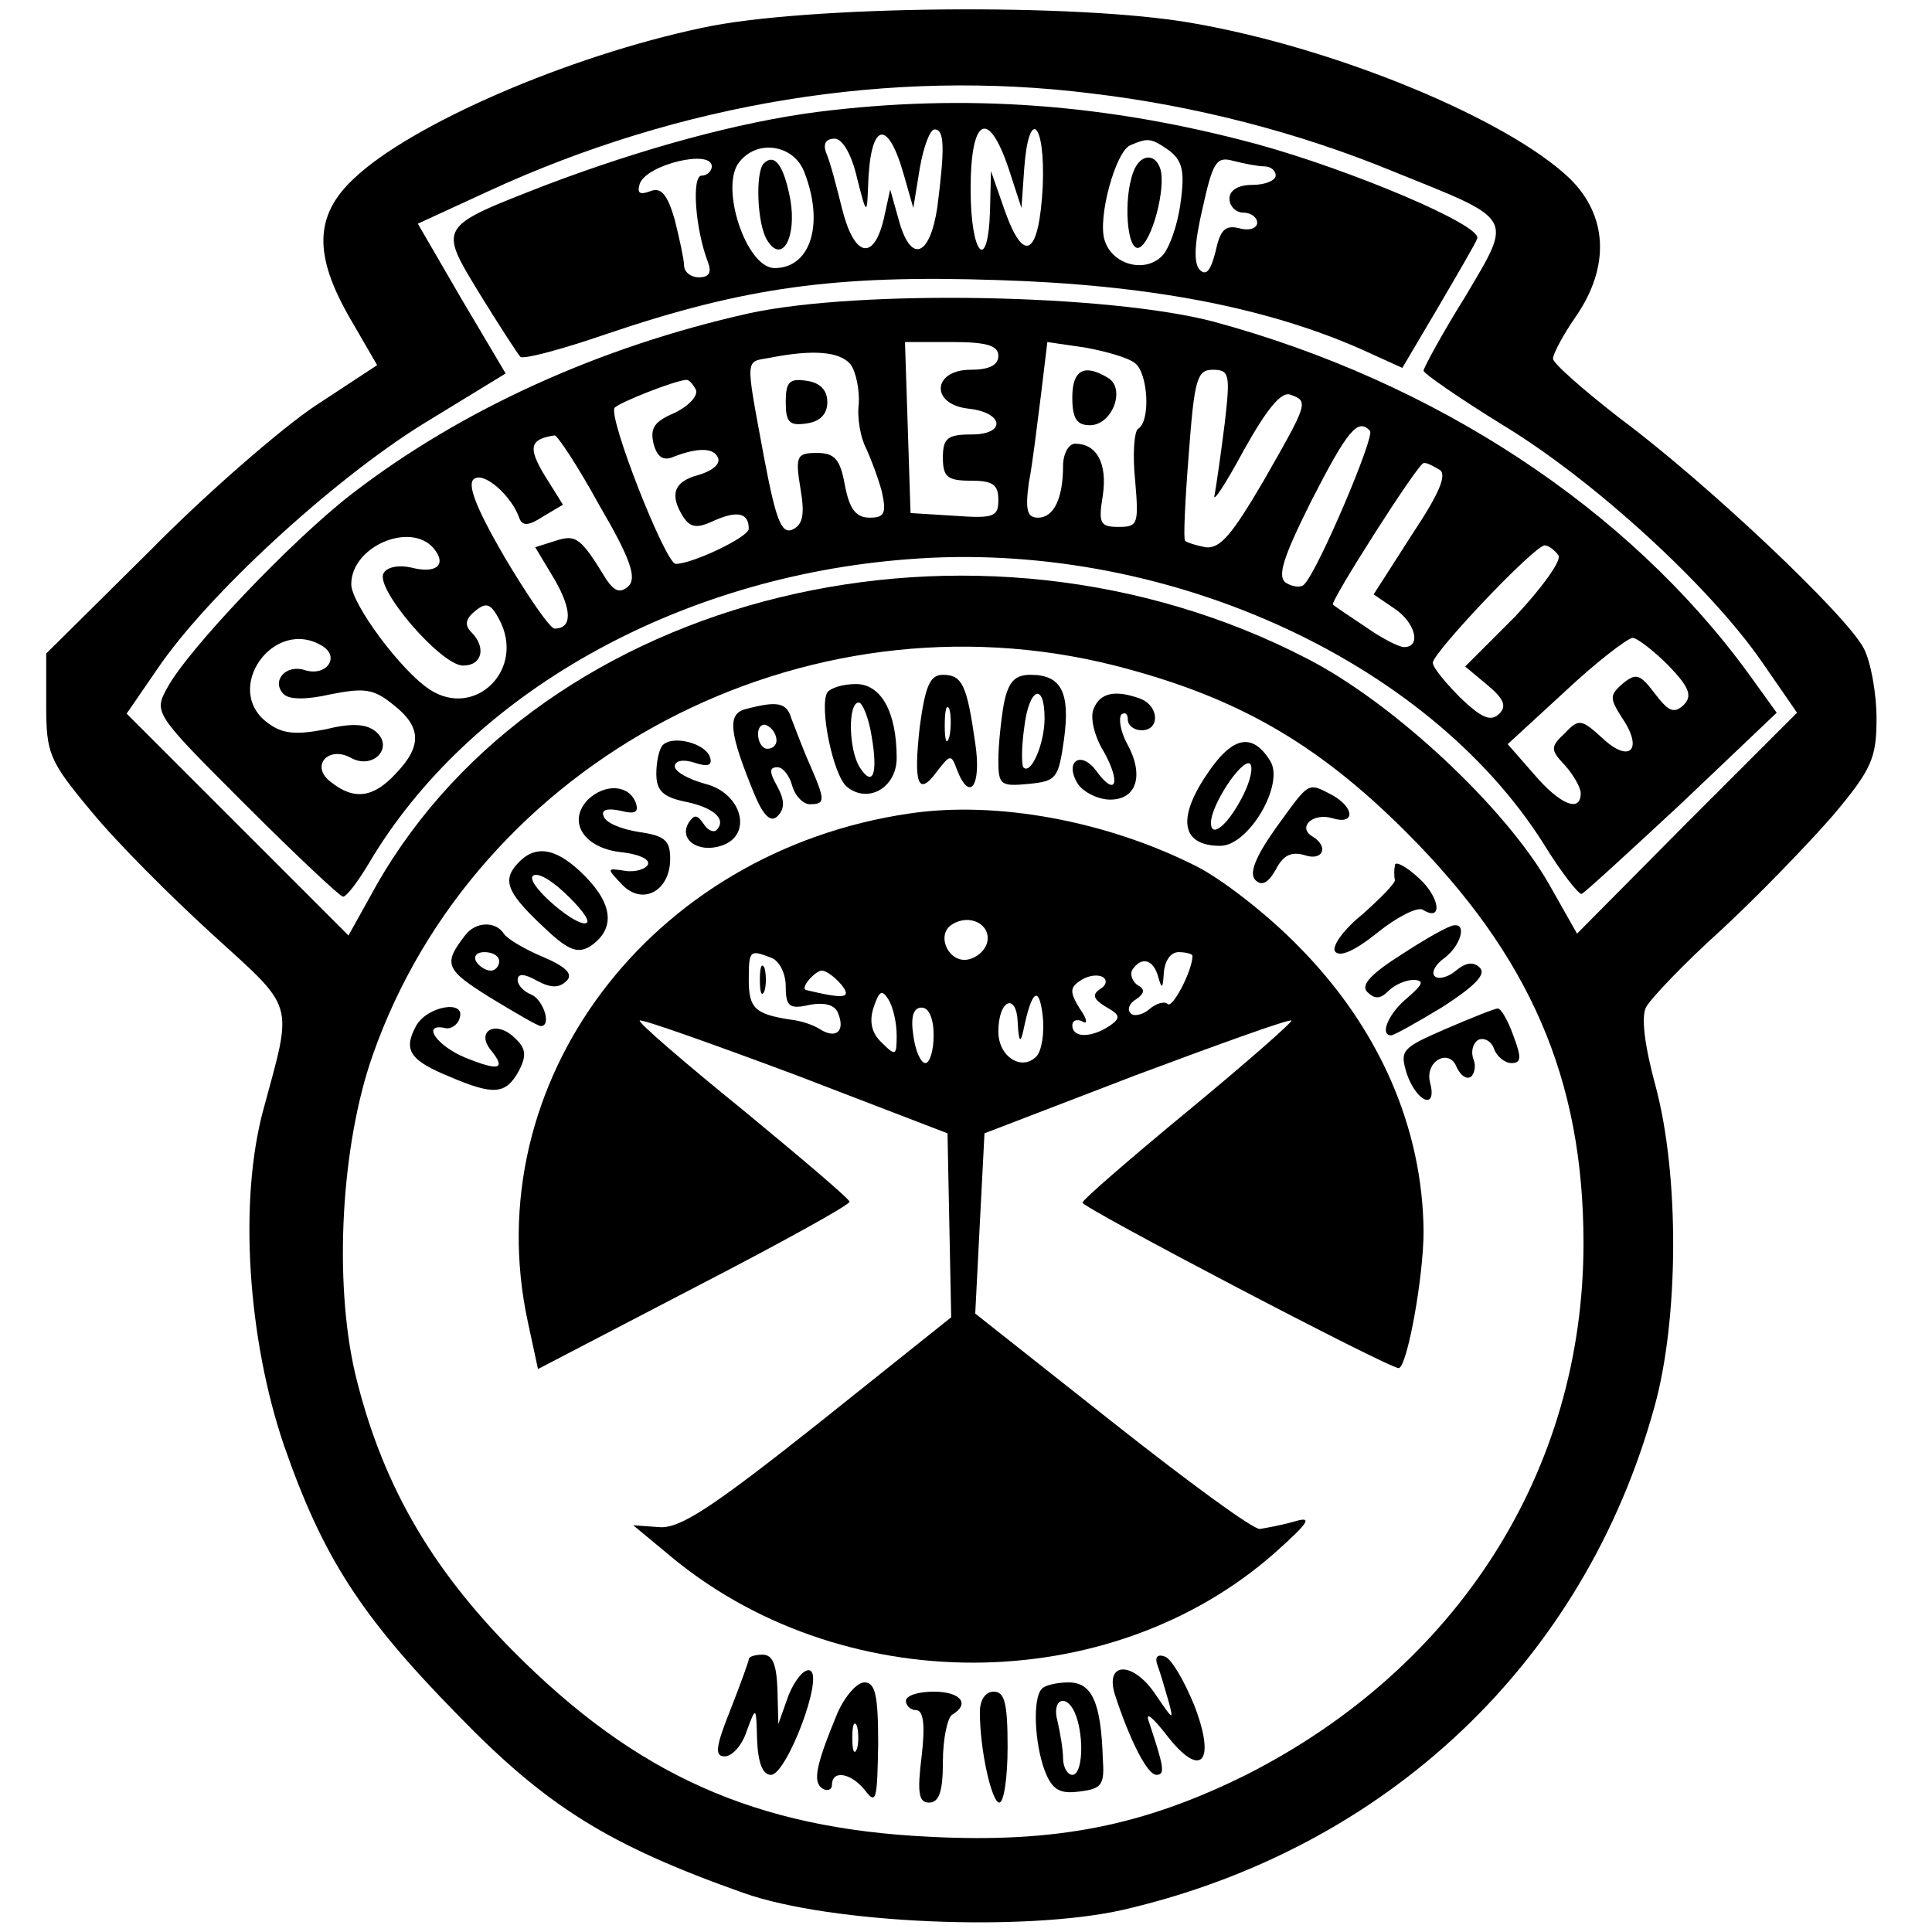 <?xml version="1.0" standalone="no"?>
<!DOCTYPE svg PUBLIC "-//W3C//DTD SVG 20010904//EN"
 "http://www.w3.org/TR/2001/REC-SVG-20010904/DTD/svg10.dtd">
<svg version="1.0" xmlns="http://www.w3.org/2000/svg"
 width="209pt" height="209pt" viewBox="0 0 209 209"
 preserveAspectRatio="xMidYMid meet">
<g transform="translate(0,209) scale(0.1,-0.1)"
fill="#000000" stroke="none">
<path d="M760 2060 c-147 -31 -316 -105 -377 -163 -43 -40 -44 -83 -4 -152
l29 -50 -67 -44 c-36 -24 -117 -94 -178 -156 l-113 -112 0 -56 c0 -52 3 -60
49 -115 27 -33 86 -92 131 -133 90 -82 87 -71 55 -189 -27 -99 -17 -248 22
-363 42 -121 83 -185 188 -292 96 -99 163 -141 310 -193 94 -33 304 -42 410
-18 285 66 499 268 575 545 26 94 27 249 1 346 -12 44 -16 76 -10 86 5 9 41
47 81 83 40 37 94 93 121 124 42 50 47 62 47 105 0 26 -6 61 -14 76 -19 36
-169 178 -263 248 -40 31 -73 60 -73 65 0 5 11 26 25 46 37 54 34 109 -7 149
-67 64 -252 141 -408 168 -124 22 -419 19 -530 -5z m420 -71 c111 -13 224 -42
326 -84 134 -54 131 -48 79 -136 -25 -40 -45 -77 -45 -80 0 -3 39 -30 86 -59
99 -60 224 -175 280 -256 l38 -55 -119 -119 -119 -120 -30 53 c-47 83 -168
196 -261 244 -360 187 -827 73 -1008 -245 l-30 -54 -120 120 -120 120 33 48
c54 80 189 204 287 265 l90 55 -48 81 -47 81 76 35 c208 96 436 133 652 106z
m26 -619 c129 -33 217 -82 315 -180 134 -134 192 -267 192 -445 0 -246 -136
-459 -365 -575 -111 -55 -205 -74 -342 -67 -189 9 -318 67 -451 201 -91 92
-143 184 -171 301 -23 100 -15 246 19 343 112 320 467 507 803 422z"/>
<path d="M885 1969 c-86 -11 -191 -40 -294 -79 -118 -46 -117 -44 -72 -118 21
-34 41 -65 44 -68 3 -3 45 8 94 25 148 50 246 64 423 58 161 -5 289 -29 393
-75 l44 -20 39 66 c21 36 41 70 42 74 6 14 -136 74 -238 102 -163 44 -316 55
-475 35z m93 -69 l10 -35 7 43 c4 23 11 42 16 42 11 0 11 -21 3 -84 -8 -54
-29 -62 -42 -13 l-9 32 -7 -32 c-11 -46 -32 -41 -45 11 -6 24 -13 51 -17 60
-4 10 -1 16 9 16 8 0 18 -16 24 -42 10 -40 11 -41 12 -11 2 71 21 77 39 13z
m113 8 l14 -43 3 43 c5 67 23 50 20 -20 -4 -74 -20 -85 -41 -26 l-15 43 -1
-42 c-2 -70 -21 -49 -21 22 0 78 19 88 41 23z m174 19 c14 -11 17 -22 12 -57
-3 -23 -12 -49 -20 -57 -19 -19 -54 -9 -62 17 -8 24 12 97 28 103 19 8 22 8
42 -6z m-395 -23 c22 -56 7 -104 -32 -104 -31 0 -60 89 -38 115 20 25 59 18
70 -11z m-100 6 c0 -5 -5 -10 -11 -10 -11 0 -7 -58 7 -94 4 -11 1 -16 -10 -16
-9 0 -16 6 -16 13 0 6 -5 29 -10 49 -8 28 -15 36 -27 31 -11 -4 -14 -2 -11 8
7 21 78 38 78 19z m598 0 c6 0 12 -4 12 -10 0 -5 -11 -10 -25 -10 -16 0 -25
-6 -25 -15 0 -8 7 -15 15 -15 8 0 15 -5 15 -11 0 -6 -9 -9 -19 -6 -16 4 -21
-2 -26 -25 -5 -20 -10 -27 -17 -20 -7 7 -6 29 3 67 11 50 15 56 33 51 12 -3
27 -6 34 -6z"/>
<path d="M1226 1904 c-11 -29 -7 -86 6 -82 14 5 30 66 23 86 -6 17 -22 15 -29
-4z"/>
<path d="M826 1913 c-9 -10 -7 -66 4 -83 16 -26 32 3 25 44 -7 37 -17 51 -29
39z"/>
<path d="M810 1751 c-161 -36 -311 -104 -429 -195 -65 -50 -178 -169 -200
-210 -15 -27 -14 -28 84 -126 55 -55 103 -100 106 -100 4 0 16 16 28 36 108
183 333 310 583 329 274 22 561 -107 688 -308 19 -31 38 -55 41 -54 3 1 52 46
109 99 l102 97 -31 43 c-130 178 -338 315 -578 380 -114 30 -384 35 -503 9z
m270 -46 c0 -10 -10 -15 -30 -15 -41 0 -44 -37 -3 -42 39 -4 42 -28 4 -28 -26
0 -31 -4 -31 -25 0 -21 5 -25 30 -25 24 0 30 -4 30 -21 0 -18 -5 -20 -47 -17
l-48 3 -3 93 -3 92 51 0 c38 0 50 -4 50 -15z m148 -8 c14 -11 17 -63 3 -71 -4
-3 -6 -28 -3 -56 4 -47 3 -50 -18 -50 -20 0 -22 4 -17 34 5 34 -6 56 -30 56
-7 0 -13 -11 -13 -24 0 -35 -10 -56 -27 -56 -12 0 -14 8 -10 38 4 20 9 63 13
94 l7 58 41 -6 c22 -4 47 -11 54 -17z m-308 -1 c6 -8 10 -28 9 -43 -2 -15 2
-37 8 -48 5 -11 13 -32 17 -47 5 -23 3 -28 -13 -28 -15 0 -22 9 -27 35 -5 28
-11 35 -30 35 -22 0 -24 -3 -18 -39 5 -29 2 -39 -9 -44 -12 -5 -18 12 -31 81
-20 108 -20 100 7 105 46 9 75 7 87 -7z m405 -63 c-4 -32 -9 -67 -11 -78 -3
-11 11 10 31 47 25 45 41 65 51 61 20 -7 19 -9 -29 -93 -34 -58 -47 -74 -63
-72 -10 2 -20 5 -22 7 -2 1 0 44 4 94 6 81 9 91 26 91 18 0 19 -5 13 -57z
m-572 35 c2 -7 -9 -18 -24 -25 -21 -9 -26 -16 -22 -33 4 -15 11 -19 22 -14 26
10 44 10 48 -2 2 -7 -8 -14 -22 -18 -26 -7 -31 -21 -16 -45 8 -12 15 -13 34
-4 25 11 37 8 37 -9 0 -9 -61 -38 -79 -38 -11 0 -74 160 -66 169 6 6 64 29 77
30 3 1 8 -5 11 -11z m729 -44 c6 -5 -56 -151 -71 -166 -3 -4 -12 -3 -19 1 -11
6 -5 26 27 90 39 76 50 89 63 75z m-834 -80 c34 -58 41 -79 32 -88 -9 -8 -15
-6 -24 7 -28 46 -33 49 -55 42 l-22 -7 21 -35 c19 -33 19 -53 0 -53 -5 0 -29
35 -54 77 -32 55 -41 80 -33 85 11 8 41 -19 49 -43 3 -8 10 -8 25 2 l22 13
-20 32 c-18 30 -16 39 11 43 3 0 25 -33 48 -75z m909 38 c9 -5 0 -26 -30 -71
l-41 -64 22 -15 c23 -15 30 -42 11 -42 -6 0 -25 10 -42 22 -18 12 -33 22 -35
24 -4 2 92 153 98 153 3 1 10 -3 17 -7z m-1088 -85 c15 -18 3 -28 -24 -21 -13
3 -26 1 -30 -6 -10 -16 62 -100 86 -100 21 0 25 20 9 36 -8 8 -6 15 4 23 12
10 17 8 26 -9 29 -54 -26 -108 -75 -76 -31 20 -85 93 -85 114 0 41 64 68 89
39z m1217 -8 c3 -6 -18 -35 -47 -66 l-54 -54 24 -20 c18 -15 21 -23 13 -31 -9
-9 -19 -5 -42 17 -16 16 -30 33 -30 38 0 11 110 127 121 127 4 0 11 -5 15 -11z
m-1337 -98 c19 -12 4 -33 -19 -26 -21 7 -37 -12 -23 -26 6 -6 25 -6 51 0 36 7
46 6 67 -11 31 -24 32 -45 3 -75 -24 -26 -45 -29 -70 -9 -23 17 -3 40 22 26
24 -13 47 12 26 29 -10 8 -26 9 -54 2 -31 -6 -46 -5 -61 6 -52 36 5 117 58 84z
m1456 -21 c23 -24 26 -33 16 -43 -10 -9 -16 -7 -31 13 -16 21 -20 22 -34 11
-15 -13 -15 -16 -1 -38 23 -34 8 -49 -21 -22 -23 21 -26 22 -41 6 -16 -15 -16
-18 0 -35 9 -10 17 -24 17 -30 0 -22 -23 -12 -51 21 l-28 32 62 57 c34 32 67
57 73 58 5 0 23 -14 39 -30z"/>
<path d="M1160 1660 c0 -23 5 -30 19 -30 24 0 39 39 20 51 -26 16 -39 9 -39
-21z"/>
<path d="M850 1655 c0 -22 4 -26 23 -23 14 2 22 10 22 23 0 13 -8 21 -22 23
-19 3 -23 -1 -23 -23z"/>
<path d="M995 1304 c-7 -62 -2 -77 19 -48 14 18 15 18 21 2 14 -37 27 -18 20
28 -9 63 -14 74 -35 74 -14 0 -19 -12 -25 -56z m32 -11 c-3 -10 -5 -4 -5 12 0
17 2 24 5 18 2 -7 2 -21 0 -30z"/>
<path d="M1086 1329 c-3 -17 -6 -45 -6 -61 0 -27 2 -29 33 -26 30 3 32 6 38
48 7 51 -3 70 -36 70 -17 0 -24 -7 -29 -31z m44 -16 c0 -28 -15 -62 -23 -53
-2 3 -2 22 1 43 5 43 22 50 22 10z"/>
<path d="M895 1341 c-9 -15 6 -89 21 -102 23 -19 54 -1 54 31 0 50 -17 80 -44
80 -14 0 -27 -4 -31 -9z m48 -48 c7 -41 1 -55 -13 -33 -12 19 -13 70 -1 70 4
0 11 -17 14 -37z"/>
<path d="M1183 1323 c-4 -9 1 -30 11 -46 19 -34 13 -50 -8 -21 -17 23 -35 10
-20 -14 6 -9 22 -17 35 -17 29 0 37 27 18 61 -7 13 -9 27 -6 31 4 3 7 1 7 -5
0 -7 7 -12 15 -12 20 0 19 26 -1 34 -27 10 -44 7 -51 -11z"/>
<path d="M807 1323 c-21 -5 -18 -26 9 -92 10 -24 18 -31 25 -24 8 8 8 17 0 32
-9 16 -9 21 0 21 6 0 13 -9 16 -20 3 -11 12 -20 19 -20 17 0 17 4 0 43 -8 18
-16 40 -20 50 -5 17 -15 19 -49 10z m33 -34 c0 -5 -4 -9 -10 -9 -5 0 -10 7
-10 16 0 8 5 12 10 9 6 -3 10 -10 10 -16z"/>
<path d="M717 1284 c-4 -4 -7 -18 -7 -31 0 -18 7 -25 30 -30 31 -6 47 -19 35
-31 -3 -3 -10 0 -14 7 -7 10 -10 10 -16 1 -11 -18 10 -33 35 -25 35 11 23 57
-17 67 -18 5 -33 13 -33 19 0 6 9 8 21 4 15 -5 20 -3 17 6 -5 15 -40 24 -51
13z"/>
<path d="M1304 1250 c-31 -47 -25 -75 16 -75 31 0 70 67 54 92 -20 32 -42 26
-70 -17z m41 -20 c-16 -32 -35 -48 -35 -30 0 19 33 69 42 64 4 -3 1 -18 -7
-34z"/>
<path d="M636 1225 c-23 -24 -4 -53 37 -57 17 -2 30 -7 28 -13 -2 -5 -14 -9
-25 -7 -20 3 -20 3 -3 -15 22 -23 52 -7 52 28 0 20 -6 25 -34 29 -19 3 -36 10
-38 17 -3 7 4 9 18 6 16 -4 20 -2 17 8 -7 20 -33 22 -52 4z"/>
<path d="M1380 1194 c-22 -31 -29 -49 -22 -56 7 -7 14 -3 22 11 8 16 17 20 31
16 20 -7 27 9 9 20 -17 10 0 26 21 20 25 -8 25 11 0 25 -27 14 -24 15 -61 -36z"/>
<path d="M984 1210 c-281 -41 -469 -291 -413 -550 l11 -51 169 88 c93 48 169
90 168 93 0 3 -52 47 -115 99 -63 51 -114 95 -112 97 2 2 78 -25 169 -59 l164
-63 2 -100 2 -99 -144 -115 c-116 -92 -150 -114 -172 -112 l-28 2 35 -29 c187
-160 481 -159 660 0 37 33 40 39 20 33 -14 -4 -31 -7 -37 -8 -7 -1 -79 52
-160 116 l-148 117 5 98 5 97 164 63 c91 34 166 61 168 59 2 -1 -48 -45 -111
-97 -63 -52 -115 -97 -115 -100 -1 -5 331 -179 342 -179 9 0 27 98 27 148 -1
112 -48 220 -135 308 -33 34 -83 73 -111 87 -97 49 -216 71 -310 57z m84 -139
c-2 -9 -11 -17 -21 -19 -21 -4 -35 27 -17 38 19 12 42 0 38 -19z m-234 -17 c9
-3 16 -17 16 -31 0 -22 4 -25 26 -20 16 3 28 0 31 -10 7 -18 -2 -27 -19 -17
-7 5 -22 10 -33 11 -38 6 -45 12 -45 43 0 32 1 33 24 24z m456 2 c0 -16 -22
-58 -27 -52 -3 3 -12 1 -20 -6 -7 -6 -17 -8 -20 -4 -4 4 -1 11 6 15 9 6 10 11
2 15 -6 4 -9 12 -6 17 10 15 23 11 28 -8 4 -14 5 -12 6 5 1 12 7 22 16 22 8 0
15 -2 15 -4z m-380 -31 c12 -15 4 -16 -38 -6 -7 2 10 21 17 21 5 0 14 -7 21
-15z m280 -5 c-9 -6 -7 -11 6 -19 16 -9 17 -12 4 -21 -20 -13 -40 -13 -40 1 0
5 5 7 11 4 6 -4 5 3 -3 14 -11 18 -11 23 2 31 8 5 18 6 23 3 5 -3 4 -9 -3 -13z
m-220 -50 c0 -22 -1 -23 -16 -8 -11 10 -14 23 -9 38 6 18 9 20 16 9 5 -8 9
-25 9 -39z m151 -23 c-16 -16 -41 0 -41 27 0 35 20 43 21 9 1 -20 3 -22 6 -8
9 44 17 50 21 16 2 -18 -1 -38 -7 -44z m-111 23 c0 -16 -4 -30 -9 -30 -5 0
-11 14 -13 30 -3 20 0 30 9 30 8 0 13 -12 13 -30z"/>
<path d="M822 1030 c0 -14 2 -19 5 -12 2 6 2 18 0 25 -3 6 -5 1 -5 -13z"/>
<path d="M562 1158 c-19 -19 -15 -32 23 -68 29 -28 39 -32 53 -24 27 18 26 44
-4 75 -30 31 -53 36 -72 17z m73 -66 c-8 -8 -65 40 -59 50 4 5 18 -2 35 -18
16 -15 27 -29 24 -32z"/>
<path d="M1509 1154 c-1 -5 -1 -12 0 -16 0 -4 -16 -20 -35 -37 -20 -16 -33
-34 -30 -40 5 -7 21 0 46 20 21 17 43 28 49 25 22 -14 19 13 -4 34 -14 13 -26
19 -26 14z"/>
<path d="M503 1078 c-24 -31 -21 -37 27 -67 28 -17 52 -31 55 -31 12 0 3 28
-10 34 -8 3 -15 10 -15 16 0 7 7 7 21 -1 15 -8 24 -8 32 0 7 7 0 15 -26 26
-19 8 -38 19 -42 25 -9 14 -31 13 -42 -2z m37 -28 c0 -5 -4 -10 -9 -10 -6 0
-13 5 -16 10 -3 6 1 10 9 10 9 0 16 -4 16 -10z"/>
<path d="M1517 1058 c-35 -22 -45 -34 -38 -41 8 -8 14 -8 23 1 7 7 19 12 28
12 11 -1 9 -5 -7 -19 -21 -17 -31 -41 -18 -41 3 0 28 14 56 31 34 22 47 35 40
42 -7 7 -15 6 -26 -3 -8 -7 -19 -10 -23 -6 -4 4 1 13 11 20 17 13 24 37 10 35
-5 0 -30 -14 -56 -31z"/>
<path d="M450 980 c-14 -26 -7 -37 37 -55 47 -20 60 -19 74 6 9 17 8 25 -4 36
-20 20 -43 8 -26 -13 17 -21 9 -23 -28 -8 -31 13 -47 37 -22 32 6 -2 14 3 16
10 8 21 -35 14 -47 -8z"/>
<path d="M1564 977 c-48 -21 -50 -23 -42 -49 11 -31 33 -39 25 -9 -6 23 21 38
29 16 4 -8 10 -13 15 -10 4 3 6 12 3 19 -3 8 -1 17 5 21 6 3 14 -1 17 -9 3 -9
12 -16 19 -16 11 0 11 6 2 30 -6 17 -14 30 -17 29 -3 0 -28 -10 -56 -22z"/>
<path d="M810 295 c0 -2 -9 -27 -20 -55 -16 -40 -17 -50 -6 -50 8 0 19 12 24
28 10 27 10 26 11 -10 1 -25 6 -38 15 -38 17 0 58 108 42 113 -6 2 -16 -10
-23 -27 l-11 -31 -1 38 c-1 26 -5 37 -16 37 -8 0 -15 -2 -15 -5z"/>
<path d="M1252 289 c3 -8 8 -25 12 -39 6 -22 5 -21 -14 7 -24 36 -55 36 -44 0
16 -49 35 -87 45 -87 10 0 8 9 -9 60 -2 8 6 1 20 -17 37 -48 54 -30 30 32 -11
27 -25 51 -32 53 -8 3 -11 -1 -8 -9z"/>
<path d="M906 237 c-24 -58 -27 -75 -16 -82 5 -3 10 -1 10 4 0 17 21 13 36 -6
12 -16 13 -9 14 50 0 53 -3 67 -15 67 -8 0 -21 -15 -29 -33z m21 -39 c-3 -7
-5 -2 -5 12 0 14 2 19 5 13 2 -7 2 -19 0 -25z"/>
<path d="M1127 263 c-10 -10 -8 -58 3 -88 8 -21 16 -26 38 -23 24 3 27 7 25
36 -2 61 -12 82 -37 82 -12 0 -26 -3 -29 -7z m37 -29 c9 -25 7 -64 -4 -64 -5
0 -10 8 -10 18 0 9 -3 27 -6 40 -7 25 11 31 20 6z"/>
<path d="M980 250 c0 -5 5 -10 11 -10 8 0 10 -16 6 -50 -5 -40 -3 -50 8 -50
11 0 15 12 15 44 0 25 5 48 10 51 20 12 9 25 -20 25 -16 0 -30 -4 -30 -10z"/>
<path d="M1060 238 c0 -42 13 -98 21 -98 5 0 9 27 9 60 0 47 -3 60 -15 60 -9
0 -15 -9 -15 -22z"/>
</g>
</svg>
